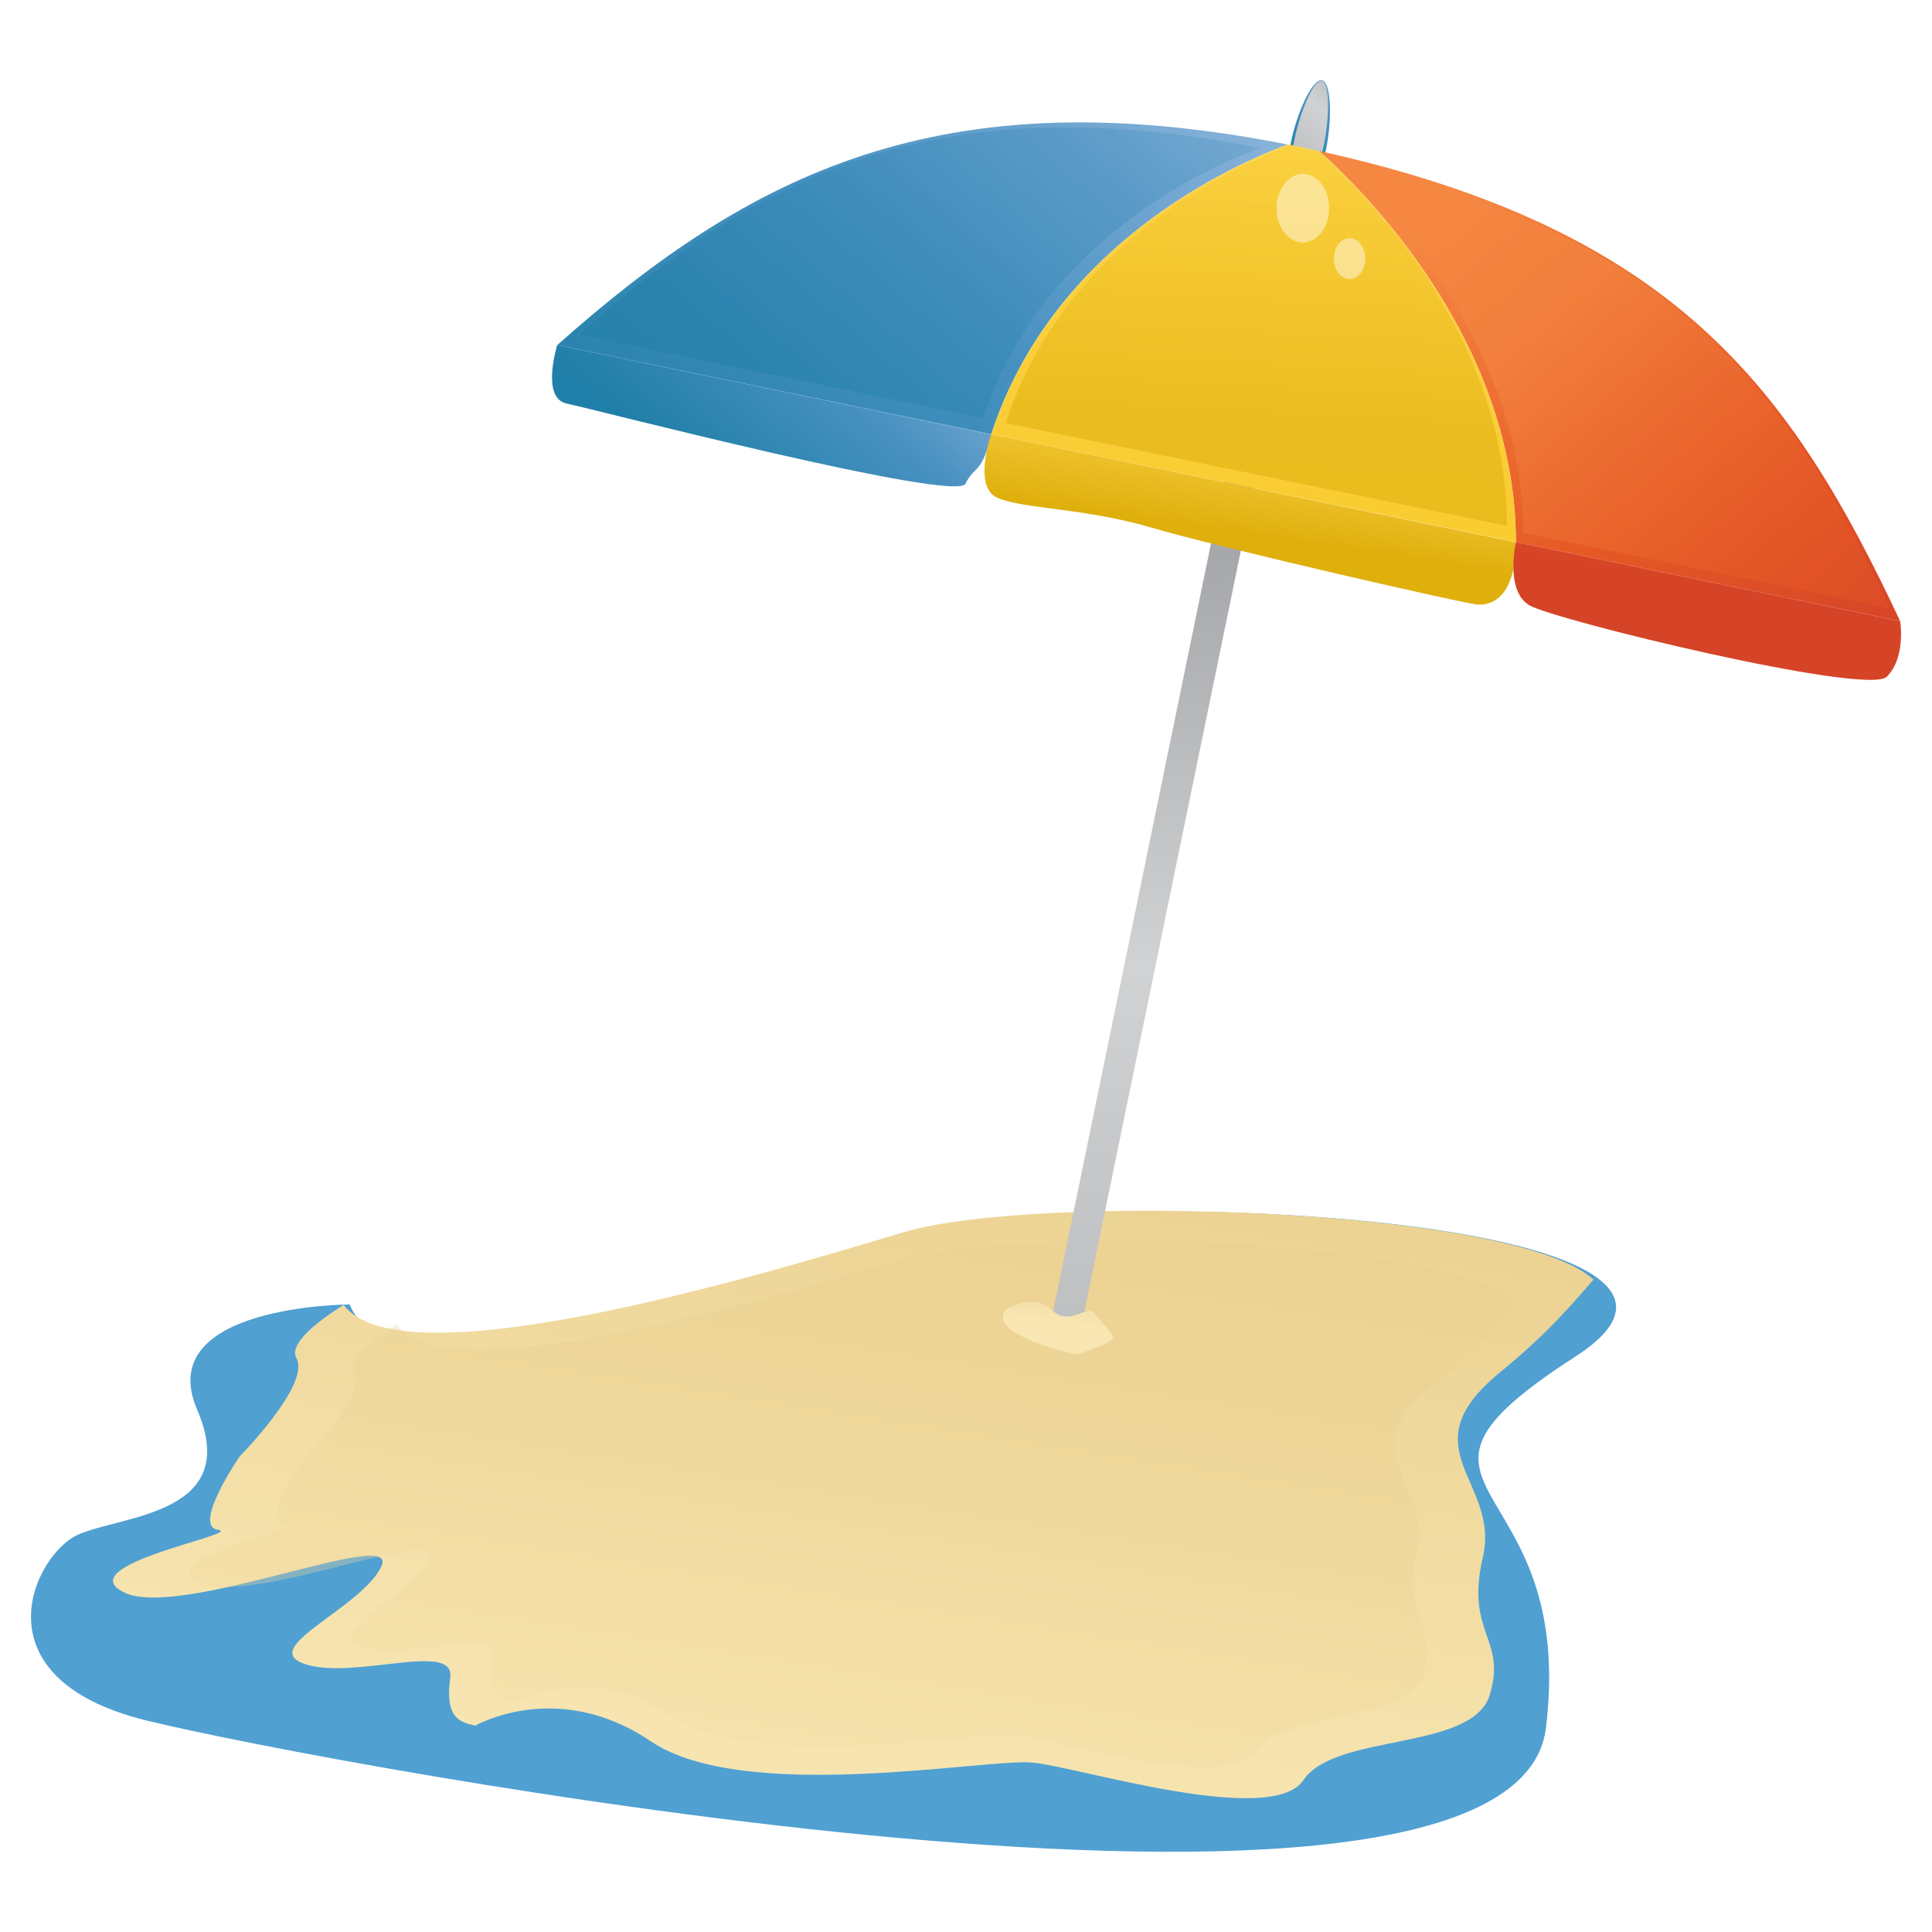 <?xml version="1.0" encoding="utf-8"?>
<!-- Generator: Adobe Illustrator 27.8.1, SVG Export Plug-In . SVG Version: 6.00 Build 0)  -->
<svg version="1.1" xmlns="http://www.w3.org/2000/svg" xmlns:xlink="http://www.w3.org/1999/xlink" x="0px" y="0px"
	 viewBox="0 0 1080 1080" style="enable-background:new 0 0 1080 1080;" xml:space="preserve">
<style type="text/css">
	.st0{filter:url(#Adobe_OpacityMaskFilter);}
	.st1{mask:url(#SVGID_1_);}
	.st2{fill:url(#SVGID_00000112630854252249935010000005459630277472763540_);}
	.st3{fill:url(#SVGID_00000066501803118030710450000004189641478151370885_);}
	.st4{fill:url(#SVGID_00000019636542793773396770000011269445129189719219_);}
	.st5{filter:url(#Adobe_OpacityMaskFilter_00000048493343660613872950000004662123374342028712_);}
	.st6{fill:#FFFFFF;}
	.st7{mask:url(#SVGID_00000103224087420425577320000002863275040653699733_);}
	.st8{fill:url(#SVGID_00000124851157541300850370000009356075024009423798_);}
	.st9{fill:url(#SVGID_00000022546049897922894560000001353240439299257757_);}
	.st10{fill:url(#SVGID_00000091014342530185100110000005876032516793139377_);}
	.st11{fill:url(#SVGID_00000133500388494025869760000004114933039057117363_);}
	.st12{fill:url(#SVGID_00000115482240419054119080000004185310744566924944_);}
	.st13{fill:url(#SVGID_00000075126369651804772340000002209115340633885317_);}
	.st14{fill:url(#SVGID_00000021088766335608085380000007425782105771137423_);}
	.st15{fill:url(#SVGID_00000056397192586149611170000005787278899226422431_);}
	.st16{fill:url(#SVGID_00000079457232091329265840000015794976944441279670_);}
	.st17{fill:url(#SVGID_00000121258804916546204340000006366331900273030529_);}
	.st18{fill:#FFC300;}
	.st19{fill:#FFE79F;}
	.st20{fill:#E5E5E5;}
	.st21{fill:#CECDCC;}
	.st22{fill:#FFC23A;}
	.st23{fill:#E8A827;}
	.st24{fill:#22B1B6;}
	.st25{fill:#119998;}
	.st26{fill:#63A343;}
	.st27{fill:#5B9140;}
	.st28{fill:#0F8481;}
	.st29{fill:#F9A431;}
	.st30{fill:#4F823C;}
	.st31{fill:#108387;}
	.st32{fill:#00B1B8;}
	.st33{fill:#666666;}
	.st34{fill:#D7CDAA;stroke:#FFD153;stroke-width:2.031;stroke-miterlimit:10;}
	.st35{fill:#FFD153;}
	.st36{opacity:0.15;}
	.st37{fill:#4D4D4D;}
	.st38{fill:none;stroke:#FFD153;stroke-width:2.549;stroke-miterlimit:10;}
	.st39{fill:#262525;}
	.st40{fill:#DB2A24;}
	.st41{fill:#C1D64B;}
	.st42{fill:#C6C8CC;}
	.st43{fill:#454545;}
	.st44{fill:#504E51;}
	.st45{fill:#08A0B5;}
	.st46{fill:url(#SVGID_00000075840761013916057230000009379573175027881115_);}
	.st47{fill:url(#SVGID_00000006673981057819446560000000725044581295524517_);}
	.st48{fill:#FE9400;}
	.st49{fill:url(#SVGID_00000152245246605984778960000006176522789230243514_);}
	.st50{fill:#212121;}
	.st51{fill:url(#SVGID_00000176036644882492423570000009904655527527797182_);}
	.st52{fill:url(#SVGID_00000141419751626078499060000009773639939377252784_);}
	.st53{fill:url(#SVGID_00000129197393624301871960000000964316880277268902_);}
	.st54{fill:#261C00;}
	.st55{fill:#878787;}
	.st56{fill:url(#SVGID_00000121996905912127890190000011364316778394280360_);}
	.st57{fill:url(#SVGID_00000047773298732431319540000009945406884590535866_);}
	.st58{fill:none;}
	.st59{fill:#FDFDFD;}
	.st60{fill:#070707;}
	.st61{fill:#F1F1F1;}
	.st62{fill:#F2F2F2;}
	.st63{fill:#F0F0F0;}
	.st64{fill:#EEEEEE;}
	.st65{fill:#EDEDED;}
	.st66{fill:#EBEBEB;}
	.st67{fill:#E9E9E9;}
	.st68{fill:#E7E7E7;}
	.st69{fill:#E3E3E3;}
	.st70{fill:#E1E1E1;}
	.st71{fill:#DFDFDF;}
	.st72{fill:#DDDDDD;}
	.st73{fill:#DBDBDB;}
	.st74{fill:#D9D9D9;}
	.st75{fill:#F6F6F6;}
	.st76{fill:#D0D0D0;}
	.st77{fill:#CECECE;}
	.st78{fill:#CCCCCC;}
	.st79{fill:#F8F8F8;}
	.st80{fill:#F4F4F4;}
	.st81{fill:#D7D7D7;}
	.st82{fill:#FCFCFC;}
	.st83{fill:#FAFAFA;}
	.st84{fill:#D5D5D5;}
	.st85{fill:#D2D2D2;}
	.st86{fill:#FBFBFB;}
	.st87{fill:#D4D4D4;}
	.st88{fill:#D1D1D1;}
	.st89{fill:#DADADA;}
	.st90{fill:#0E0E0E;}
	.st91{enable-background:new    ;}
	.st92{fill:#ECECEC;}
	.st93{fill:#EF893A;}
	.st94{fill:#F19B2C;}
	.st95{fill:#D53D33;}
	.st96{fill:#E54D42;}
	.st97{fill:#B5C5C6;}
	.st98{fill:#D5E5E6;}
	.st99{fill:#C52E25;}
	.st100{fill:url(#SVGID_00000049915624525902672830000014414610724345214117_);}
	.st101{fill:#50A0D2;}
	.st102{fill:url(#SVGID_00000045613196425803213460000014063660168181460631_);}
	.st103{opacity:0.33;fill:url(#SVGID_00000083808682429513828730000000283117171006731412_);}
	.st104{fill:url(#SVGID_00000172425359357972144730000013743138322994853789_);}
	.st105{fill:url(#SVGID_00000005969386250937740390000000336511722485043860_);}
	.st106{fill:url(#SVGID_00000100374154481921381830000004475694901481372849_);}
	.st107{fill:url(#SVGID_00000134224447513156831820000011727410467919497638_);}
	.st108{fill:url(#SVGID_00000082334327662686831220000006419986936028617137_);}
	.st109{opacity:0.56;fill:url(#SVGID_00000163788097440812662190000017102268873183490217_);}
	.st110{fill:url(#SVGID_00000011753841702854384760000009832500142696677521_);}
	.st111{opacity:0.52;fill:url(#SVGID_00000058559317971361266200000011847351566193871012_);}
	.st112{fill:url(#SVGID_00000052820793526045565100000014349511445345688988_);}
	.st113{opacity:0.55;fill:url(#SVGID_00000101077448501899388260000002265979801854644103_);}
	.st114{fill:url(#SVGID_00000173877474860033843860000010151319033089986438_);}
	.st115{fill:url(#SVGID_00000041283869649528971570000012555080090915981483_);}
	.st116{fill:url(#SVGID_00000101798867599377860730000002874214743590343325_);}
	.st117{fill:url(#SVGID_00000088121638036753927250000017126309261483094434_);}
	.st118{opacity:0.33;fill:url(#SVGID_00000160184198649518695840000015975667036020249766_);}
	.st119{opacity:0.46;fill:url(#SVGID_00000173850691503480362400000012092170044134040245_);}
	.st120{opacity:0.46;fill:url(#SVGID_00000016053951522100801970000008180030047993178258_);}
	.st121{fill:#201728;}
	.st122{fill:#3A3F57;}
	.st123{fill:#9A5F3B;}
	.st124{fill:#FFFAD1;}
	.st125{fill:#00A083;}
	.st126{fill:#007863;}
	.st127{fill:#B06C45;}
</style>
<g id="Vlag_NL_x2F_EN">
</g>
<g id="Vlag_NL">
</g>
<g id="Sterren">
</g>
<g id="Boeken">
</g>
<g id="Vergrootglas">
</g>
<g id="Afstudeerhoed">
</g>
<g id="Auto">
</g>
<g id="Laptop">
</g>
<g id="Raket">
</g>
<g id="Vlam">
</g>
<g id="Strand">
	<g>
		<g>
			<path class="st101" d="M195.5,729.2c0,0-110.6,0.2-85.3,58.8c25.3,58.7-42,59-66.4,69.8C19.3,868.5-15,938,82,961.8
				c97,23.8,764.5,150,782.2,4.1c17.7-145.9-104.7-129.4,16.5-207.6c121.2-78.2-277.9-97.5-369.1-67.9
				C420.2,719.9,216.1,785.1,195.5,729.2z"/>
			
				<linearGradient id="SVGID_1_" gradientUnits="userSpaceOnUse" x1="542.628" y1="554.568" x2="483.428" y2="1034.397" gradientTransform="matrix(0.999 3.320000e-02 -3.320000e-02 0.999 -5.344 -37.263)">
				<stop  offset="0" style="stop-color:#E8CD8A"/>
				<stop  offset="1" style="stop-color:#F8E6B3"/>
			</linearGradient>
			<path style="fill:url(#SVGID_1_);" d="M192.1,729.4c-15.3,9.7-30.7,21.9-26.4,29.8c8.1,14.6-31.7,54.9-31.7,54.9
				s-26.9,39.1-12.1,41.1c14.9,2.1-84,19.6-52.5,35c31.6,15.4,155.2-38,143.7-14.4c-11.5,23.6-69.9,45.6-42.4,54.5
				c27.5,8.9,83.8-13.2,81,7.5c-2.8,20.7,3.5,24.9,14.1,26.8c0,0,45.8-26.5,98,8.8c52.3,35.3,187.8,9.4,213.4,11.9
				c25.6,2.4,133.5,36.4,151.4,9.8c18-26.6,94.6-16,104.2-47.7c9.6-31.6-13.8-34-3.9-76.8c10-42.8-42.9-60.6,9.8-103.6
				c28.3-23.1,42.3-40.7,52.1-51.7c-44.6-40.8-312.9-48.3-385.6-26.5C417.1,715.4,224,772.5,192.1,729.4z"/>
			
				<linearGradient id="SVGID_00000095320603976333848410000008175771333622435238_" gradientUnits="userSpaceOnUse" x1="517.427" y1="762.487" x2="464.383" y2="1192.421" gradientTransform="matrix(0.999 3.320000e-02 -3.320000e-02 0.999 -5.344 -37.263)">
				<stop  offset="0" style="stop-color:#E8CD8A"/>
				<stop  offset="1" style="stop-color:#F8E6B3"/>
			</linearGradient>
			<path style="opacity:0.33;fill:url(#SVGID_00000095320603976333848410000008175771333622435238_);" d="M221.6,740.4
				c-13.7,8.7-27.5,19.6-23.7,26.7c7.2,13.1-28.4,49.2-28.4,49.2s-24.1,35-10.8,36.9c13.3,1.9-75.3,17.6-47,31.4
				c28.3,13.8,139-34.1,128.7-12.9c-10.3,21.1-62.6,40.9-38,48.9c24.6,8,75.1-11.8,72.6,6.7c-2.5,18.5,3.1,22.3,12.6,24.1
				c0,0,41-23.7,87.8,7.9c46.8,31.6,168.3,8.4,191.2,10.6c22.9,2.2,119.6,32.6,135.7,8.8c16.1-23.8,84.7-14.4,93.3-42.7
				c8.6-28.3-12.4-30.5-3.5-68.8c8.9-38.4-38.4-54.3,8.8-92.8c25.4-20.7,37.9-36.4,46.7-46.3c-39.9-36.6-280.4-43.3-345.5-23.8
				C423.2,727.8,250.2,779,221.6,740.4z"/>
			<g>
				
					<linearGradient id="SVGID_00000152954522861332632330000017319404238601992091_" gradientUnits="userSpaceOnUse" x1="798.436" y1="463.095" x2="908.845" y2="899.471" gradientTransform="matrix(0.98 0.201 -0.201 0.98 -29.263 -301.279)">
					<stop  offset="0" style="stop-color:#A6A8AB"/>
					<stop  offset="0.502" style="stop-color:#D0D2D3"/>
					<stop  offset="1" style="stop-color:#BBBDBF"/>
				</linearGradient>
				<polygon style="fill:url(#SVGID_00000152954522861332632330000017319404238601992091_);" points="723,79.9 588,736.4 
					604.8,739.9 739.8,83.3 				"/>
				
					<linearGradient id="SVGID_00000034768309131893111420000012245530263872207508_" gradientUnits="userSpaceOnUse" x1="798.513" y1="463.402" x2="908.567" y2="898.375" gradientTransform="matrix(0.98 0.201 -0.201 0.98 -29.263 -301.279)">
					<stop  offset="0" style="stop-color:#A6A8AB"/>
					<stop  offset="0.502" style="stop-color:#D0D2D3"/>
					<stop  offset="1" style="stop-color:#BBBDBF"/>
				</linearGradient>
				<polygon style="fill:url(#SVGID_00000034768309131893111420000012245530263872207508_);" points="727.2,80.8 592.2,737.3 
					600.6,739 735.6,82.5 				"/>
				
					<linearGradient id="SVGID_00000098208536064671170090000004904100015920620938_" gradientUnits="userSpaceOnUse" x1="848.258" y1="171.97" x2="812.177" y2="236.271" gradientTransform="matrix(0.98 0.201 -0.201 0.98 -29.263 -301.279)">
					<stop  offset="0" style="stop-color:#94B9DE"/>
					<stop  offset="0.502" style="stop-color:#4891C1"/>
					<stop  offset="1" style="stop-color:#207FA8"/>
				</linearGradient>
				<path style="fill:url(#SVGID_00000098208536064671170090000004904100015920620938_);" d="M741.3,83.2c-3.3,16-10.3,28.1-15.8,27
					c-5.4-1.1-7.1-15-3.8-31c3.3-16,11.9-35.4,17.3-34.3C744.4,46,744.6,67.2,741.3,83.2z"/>
				
					<linearGradient id="SVGID_00000121968574882717313660000004657479505301815431_" gradientUnits="userSpaceOnUse" x1="846.49" y1="173.088" x2="812.8" y2="233.13" gradientTransform="matrix(0.98 0.201 -0.201 0.98 -29.263 -301.279)">
					<stop  offset="0" style="stop-color:#A6A8AB"/>
					<stop  offset="0.502" style="stop-color:#D0D2D3"/>
					<stop  offset="1" style="stop-color:#BBBDBF"/>
				</linearGradient>
				<path style="fill:url(#SVGID_00000121968574882717313660000004657479505301815431_);" d="M740.1,80.8
					c-3.1,15-9.3,26.4-13.8,25.5c-4.5-0.9-5.7-13.8-2.6-28.8c3.1-15,10.7-33.2,15.2-32.3C743.4,46,743.2,65.8,740.1,80.8z"/>
				
					<linearGradient id="SVGID_00000093154190285500935990000014010400890566876819_" gradientUnits="userSpaceOnUse" x1="875.363" y1="232.69" x2="1172.081" y2="463.232" gradientTransform="matrix(0.98 0.201 -0.201 0.98 -29.263 -301.279)">
					<stop  offset="7.587440e-02" style="stop-color:#F58742"/>
					<stop  offset="0.577" style="stop-color:#E65A25"/>
					<stop  offset="1" style="stop-color:#D64427"/>
				</linearGradient>
				<path style="fill:url(#SVGID_00000093154190285500935990000014010400890566876819_);" d="M847.4,303l214.8,44.2
					C1001.5,218,937.1,128.4,737.4,84.4C763.9,108.1,847.2,191.6,847.4,303z"/>
				
					<linearGradient id="SVGID_00000094613436489270643470000002219336662612269721_" gradientUnits="userSpaceOnUse" x1="948.597" y1="286.092" x2="1231.661" y2="506.025" gradientTransform="matrix(0.98 0.201 -0.201 0.98 -29.263 -301.279)">
					<stop  offset="7.587440e-02" style="stop-color:#F58742"/>
					<stop  offset="0.577" style="stop-color:#E65A25"/>
					<stop  offset="1" style="stop-color:#D64427"/>
				</linearGradient>
				<path style="opacity:0.56;fill:url(#SVGID_00000094613436489270643470000002219336662612269721_);" d="M851.5,297.9l204.9,42.1
					C998.5,216.8,937,131.3,746.5,89.4C771.8,112,851.3,191.6,851.5,297.9z"/>
				
					<linearGradient id="SVGID_00000050665168993470865180000004962301809887814306_" gradientUnits="userSpaceOnUse" x1="724.576" y1="136.617" x2="508.984" y2="520.841" gradientTransform="matrix(0.98 0.201 -0.201 0.98 -29.263 -301.279)">
					<stop  offset="0" style="stop-color:#94B9DE"/>
					<stop  offset="0.502" style="stop-color:#4891C1"/>
					<stop  offset="1" style="stop-color:#207FA8"/>
				</linearGradient>
				<path style="fill:url(#SVGID_00000050665168993470865180000004962301809887814306_);" d="M719.9,80.8
					c-194-38.4-300.6,16.3-408.4,112.1l242.6,49.9C588.5,137,688.7,92.3,719.9,80.8z"/>
				
					<linearGradient id="SVGID_00000093874452837507353660000017857647926397926069_" gradientUnits="userSpaceOnUse" x1="763.519" y1="61.996" x2="562.549" y2="420.16" gradientTransform="matrix(0.98 0.201 -0.201 0.98 -29.263 -301.279)">
					<stop  offset="0" style="stop-color:#94B9DE"/>
					<stop  offset="0.502" style="stop-color:#4891C1"/>
					<stop  offset="1" style="stop-color:#207FA8"/>
				</linearGradient>
				<path style="opacity:0.52;fill:url(#SVGID_00000093874452837507353660000017857647926397926069_);" d="M704.3,82.7
					C523.4,46.9,424.1,98,323.5,187.2l226.2,46.5C581.7,135.1,675.1,93.5,704.3,82.7z"/>
				
					<linearGradient id="SVGID_00000002355355543915707510000008994540393207311257_" gradientUnits="userSpaceOnUse" x1="781.033" y1="83.431" x2="834.397" y2="439.907" gradientTransform="matrix(0.98 0.201 -0.201 0.98 -29.263 -301.279)">
					<stop  offset="7.587440e-02" style="stop-color:#FFDF76"/>
					<stop  offset="0.534" style="stop-color:#FAD046"/>
					<stop  offset="1" style="stop-color:#F9CC2F"/>
				</linearGradient>
				<path style="fill:url(#SVGID_00000002355355543915707510000008994540393207311257_);" d="M737.4,84.4c-3.9-0.8-7.8-1.7-11.8-2.6
					c-1.9-0.4-3.7-0.7-5.6-1.1c-31.2,11.6-131.4,56.2-165.8,162L847.4,303C847.2,191.6,763.9,108.1,737.4,84.4z"/>
				
					<linearGradient id="SVGID_00000075149515615499204630000008866143771617882541_" gradientUnits="userSpaceOnUse" x1="775.251" y1="36.943" x2="826.236" y2="377.519" gradientTransform="matrix(0.98 0.201 -0.201 0.98 -29.263 -301.279)">
					<stop  offset="7.587440e-02" style="stop-color:#FFDF76"/>
					<stop  offset="0.577" style="stop-color:#F9CC2F"/>
					<stop  offset="1" style="stop-color:#DFAF0C"/>
				</linearGradient>
				<path style="opacity:0.55;fill:url(#SVGID_00000075149515615499204630000008866143771617882541_);" d="M737.3,85.2
					c-3.8-0.8-7.5-1.7-11.3-2.5c-1.8-0.4-3.6-0.7-5.4-1c-29.8,11.1-125.6,53.7-158.4,154.8L842.4,294
					C842.3,187.5,762.7,107.8,737.3,85.2z"/>
				
					<linearGradient id="SVGID_00000096771324440844896980000009166950888047603647_" gradientUnits="userSpaceOnUse" x1="616.188" y1="317.49" x2="528.254" y2="474.204" gradientTransform="matrix(0.98 0.201 -0.201 0.98 -29.263 -301.279)">
					<stop  offset="0" style="stop-color:#94B9DE"/>
					<stop  offset="0.502" style="stop-color:#4891C1"/>
					<stop  offset="1" style="stop-color:#207FA8"/>
				</linearGradient>
				<path style="fill:url(#SVGID_00000096771324440844896980000009166950888047603647_);" d="M311.5,192.9c0,0-9.3,29.7,5.3,32.7
					c14.6,3,217.4,55.6,222.9,44.8c5.5-10.9,8.8-4.7,14.5-27.5L311.5,192.9z"/>
				
					<linearGradient id="SVGID_00000026858746720890185610000006122083848963205804_" gradientUnits="userSpaceOnUse" x1="825.51" y1="316.397" x2="832.052" y2="441.786" gradientTransform="matrix(0.98 0.201 -0.201 0.98 -29.263 -301.279)">
					<stop  offset="7.587440e-02" style="stop-color:#FFDF76"/>
					<stop  offset="0.534" style="stop-color:#FAD046"/>
					<stop  offset="1" style="stop-color:#DFAF0C"/>
				</linearGradient>
				<path style="fill:url(#SVGID_00000026858746720890185610000006122083848963205804_);" d="M554.1,242.7c0,0-10.5,29.4,3.5,35.6
					c14,6.2,48.9,5.7,85.9,16.6c37,10.9,176.7,43,182.9,43.1c22.8,0.3,20.9-34.9,20.9-34.9L554.1,242.7z"/>
				
					<linearGradient id="SVGID_00000074430962240494322210000013260402077532264617_" gradientUnits="userSpaceOnUse" x1="1085.26" y1="303.416" x2="1091.143" y2="416.165" gradientTransform="matrix(0.98 0.201 -0.201 0.98 -29.263 -301.279)">
					<stop  offset="7.587440e-02" style="stop-color:#F58742"/>
					<stop  offset="0.577" style="stop-color:#E65A25"/>
					<stop  offset="1" style="stop-color:#D64427"/>
				</linearGradient>
				<path style="fill:url(#SVGID_00000074430962240494322210000013260402077532264617_);" d="M847.4,303c0,0-6.2,27.1,7.4,35.3
					c13.6,8.2,188.9,50.8,199.9,40c10.9-10.8,7.5-31.1,7.5-31.1L847.4,303z"/>
			</g>
			
				<linearGradient id="SVGID_00000167391166423320416220000004624296283803258775_" gradientUnits="userSpaceOnUse" x1="596.187" y1="703.806" x2="591.873" y2="738.777">
				<stop  offset="0" style="stop-color:#E8CD8A"/>
				<stop  offset="1" style="stop-color:#F8E6B3"/>
			</linearGradient>
			<path style="fill:url(#SVGID_00000167391166423320416220000004624296283803258775_);" d="M562.2,732.1c0,0,15.7-10,25.6,0
				c10,10,19.9-3.2,23.8,1.8c3.9,5,10.3,11.4,10.7,13.9c0.4,2.5-18.9,8.9-19.9,9.3C601.4,757.3,551.2,746.3,562.2,732.1z"/>
			
				<linearGradient id="SVGID_00000142865158126259704380000006860174143964706229_" gradientUnits="userSpaceOnUse" x1="595.375" y1="710.477" x2="591.808" y2="739.389">
				<stop  offset="0" style="stop-color:#E8CD8A"/>
				<stop  offset="1" style="stop-color:#F8E6B3"/>
			</linearGradient>
			<path style="opacity:0.33;fill:url(#SVGID_00000142865158126259704380000006860174143964706229_);" d="M567.3,733.8
				c0,0,12.9-8.2,21.2,0c8.2,8.2,16.5-2.6,19.7,1.5c3.2,4.1,8.5,9.4,8.8,11.5c0.3,2.1-15.6,7.3-16.5,7.6
				C599.7,754.7,558.2,745.6,567.3,733.8z"/>
			
				<linearGradient id="SVGID_00000048501719221264721880000003069361087991169440_" gradientUnits="userSpaceOnUse" x1="735.27" y1="131.832" x2="722.321" y2="103.292">
				<stop  offset="7.587440e-02" style="stop-color:#FFFFFF"/>
				<stop  offset="0.577" style="stop-color:#FFFFFF"/>
				<stop  offset="1" style="stop-color:#FFFFFF"/>
			</linearGradient>
			<path style="opacity:0.46;fill:url(#SVGID_00000048501719221264721880000003069361087991169440_);" d="M743,116.4
				c0,10.6-6.6,19.2-14.7,19.2c-8.1,0-14.7-8.6-14.7-19.2c0-10.6,6.6-19.2,14.7-19.2C736.4,97.2,743,105.8,743,116.4z"/>
			
				<linearGradient id="SVGID_00000163074360156846431180000014285816973992786364_" gradientUnits="userSpaceOnUse" x1="758.632" y1="153.783" x2="750.914" y2="136.772">
				<stop  offset="7.587440e-02" style="stop-color:#FFFFFF"/>
				<stop  offset="0.577" style="stop-color:#FFFFFF"/>
				<stop  offset="1" style="stop-color:#FFFFFF"/>
			</linearGradient>
			<path style="opacity:0.46;fill:url(#SVGID_00000163074360156846431180000014285816973992786364_);" d="M763.2,144.6
				c0,6.3-3.9,11.4-8.8,11.4c-4.9,0-8.8-5.1-8.8-11.4c0-6.3,3.9-11.4,8.8-11.4C759.3,133.1,763.2,138.3,763.2,144.6z"/>
		</g>
	</g>
</g>
<g id="Wekker">
</g>
<g id="Portemonnee">
</g>
</svg>
